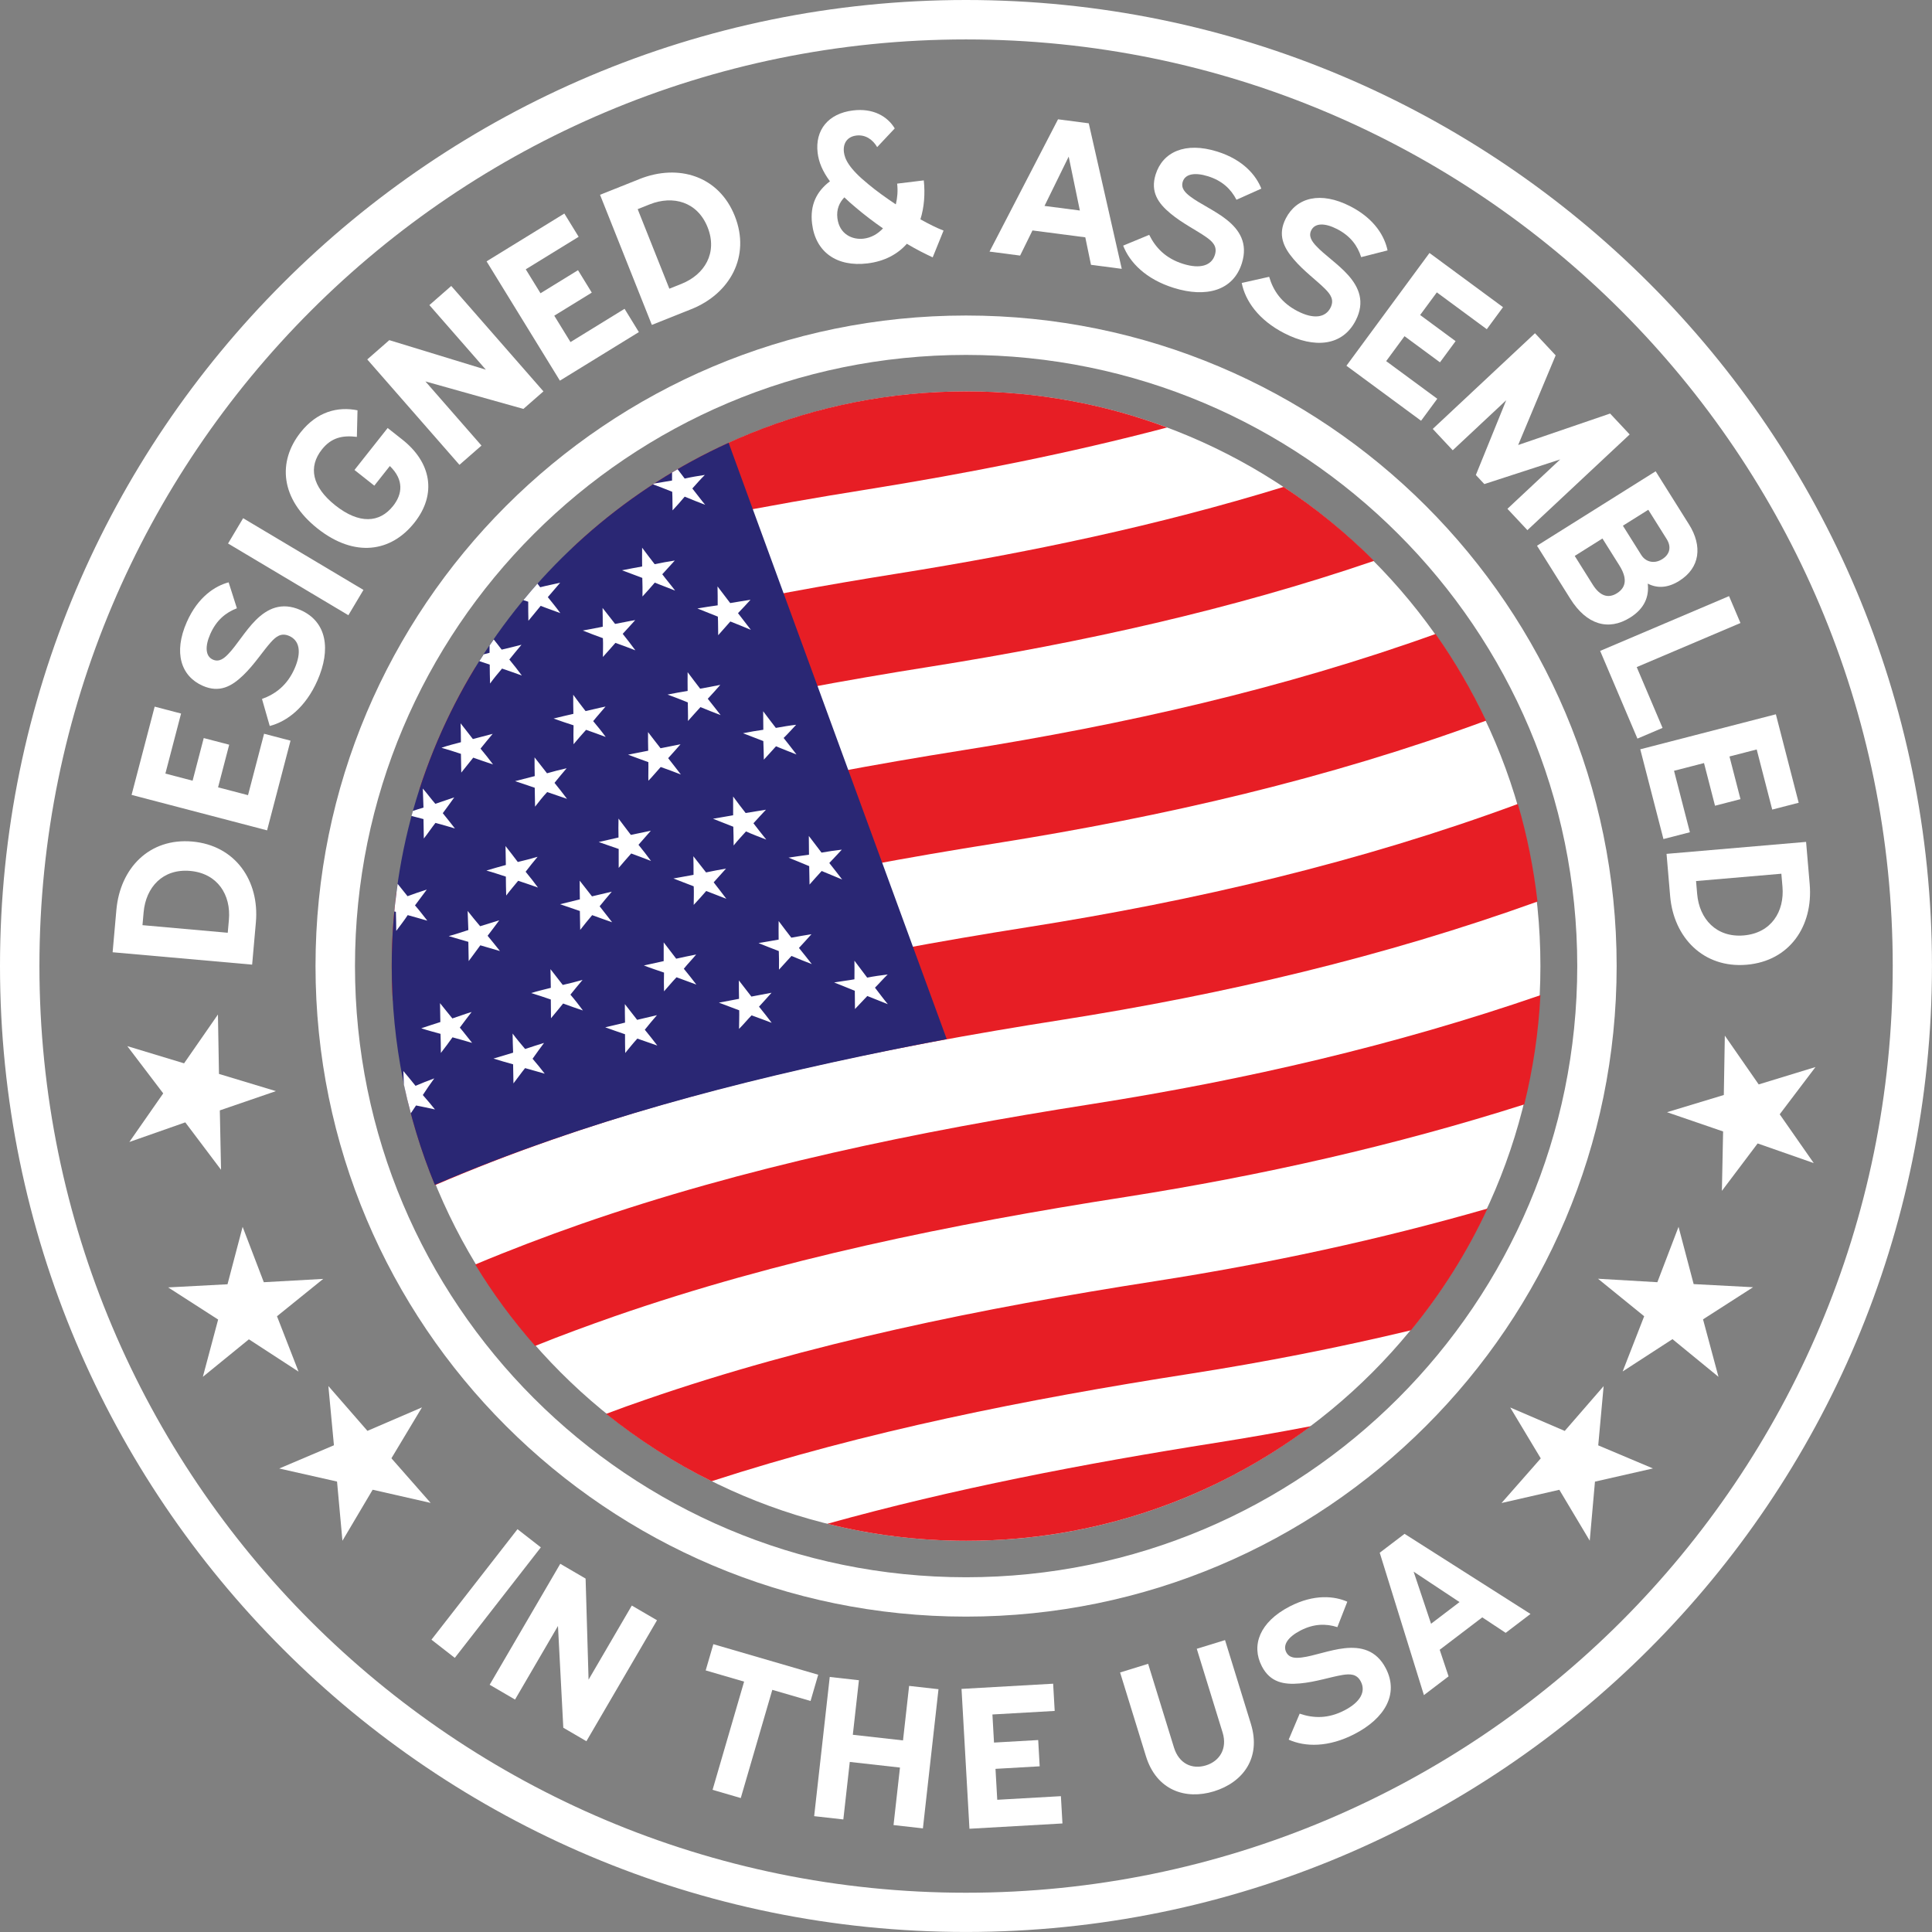 <?xml version="1.0" encoding="UTF-8"?>
<svg id="Layer_1" data-name="Layer 1" xmlns="http://www.w3.org/2000/svg" viewBox="0 0 572.77 572.77">
  <rect x="0" y="0" width="572.77" height="572.77" fill="#808080" stroke="none"/>
  <defs>
    <style>
      .cls-1, .cls-2 {
        fill: #fff;
      }

      .cls-1, .cls-3, .cls-4 {
        fill-rule: evenodd;
      }

      .cls-3 {
        fill: #2a2774;
      }

      .cls-4 {
        fill: #e71e25;
      }
    </style>
  </defs>
  <path class="cls-2" d="M406.85,165.95c-30.79-30.84-73.32-49.91-120.31-49.91s-89.52,19.07-120.31,49.91c-30.79,30.79-49.79,73.39-49.79,120.44s19,89.65,49.79,120.49c30.79,30.84,73.32,49.91,120.31,49.91s89.52-19.07,120.31-49.91c30.79-30.84,49.83-73.44,49.83-120.49s-19.04-89.65-49.83-120.44h0Z"/>
  <path class="cls-4" d="M346,126.74c-29.09,7.67-58.84,13.54-89.01,18.38-29.55,4.69-58.79,10.3-87.46,17.45,30.53-28.88,71.66-46.54,116.96-46.54,20.95,0,40.98,3.76,59.51,10.71h0Z"/>
  <path class="cls-4" d="M140.9,197.89c40.51-12.46,82.52-21.06,125.2-27.85,39.02-6.23,77.32-14.26,114.44-25.69,9.68,6.38,18.64,13.75,26.82,21.93-42.37,14.47-86.28,24.15-131.17,31.3-51.84,8.18-102.75,19-151.15,36.19l-.72.26c4.17-12.77,9.73-24.92,16.58-36.14h0Z"/>
  <path class="cls-4" d="M117.48,264.81c5.51-2.16,11.07-4.27,16.63-6.23,48.44-17.14,99.36-27.9,151.2-36.14,48.08-7.62,95.14-18.28,140.28-34.49,5.71,8.08,10.71,16.68,14.98,25.69-46.64,17.19-95.34,28.42-145.23,36.35-51.84,8.19-102.86,18.89-151.25,35.99-9.32,3.3-18.53,6.85-27.65,10.66-.21-3.4-.31-6.8-.31-10.25,0-7.31.46-14.52,1.34-21.57h0Z"/>
  <path class="cls-4" d="M120.21,323.55c10.86-4.63,21.83-8.9,32.95-12.82,48.44-16.99,99.46-27.65,151.35-35.83,49.99-7.88,98.74-19.3,145.48-36.55,2.73,9.32,4.68,19,5.82,28.93-45.46,16.37-92.77,27.49-141.26,35.11-51.89,8.14-102.96,18.69-151.4,35.68-11.53,4.02-22.91,8.44-34.18,13.28-3.66-8.91-6.59-18.17-8.75-27.8h0Z"/>
  <path class="cls-4" d="M140.9,374.88c10.3-4.32,20.75-8.29,31.3-11.99,48.49-16.89,99.51-27.44,151.45-35.57,45.56-7.15,90.04-17.45,133.03-32.28-.57,11.12-2.21,21.93-4.79,32.38-38.35,12.2-77.84,21.1-118.2,27.44-51.94,8.08-102.96,18.53-151.46,35.36-7.93,2.78-15.8,5.66-23.58,8.8-6.59-7.52-12.56-15.55-17.76-24.15h0Z"/>
  <path class="cls-4" d="M179.72,419.15c3.81-1.44,7.67-2.83,11.58-4.17,48.49-16.78,99.56-27.13,151.51-35.21,33.36-5.2,66.15-12.25,98.17-21.47-6.02,12.97-13.69,25.12-22.7,36.09-21.52,5.15-43.29,9.42-65.38,12.87-48.55,7.57-96.27,17.04-141.93,31.87-11.17-5.51-21.62-12.25-31.25-19.97h0Z"/>
  <path class="cls-3" d="M216.01,131.27l7.16,19.66,23.42,63.99c11.38,31.04,22.7,62.08,34.08,93.13-45.71,8.7-90.61,19.41-133.33,35.73-6.18,2.37-12.3,4.84-18.43,7.47-8.24-19.98-12.77-41.91-12.77-64.87,0-68.93,40.93-128.29,99.87-155.11h0Z"/>
  <path class="cls-1" d="M178.64,180.23c1.24,1.54,2.47,3.19,3.71,4.74,2.06-.36,4.02-.82,5.97-1.13-1.24,1.34-2.47,2.78-3.71,4.07,1.34,1.65,2.52,3.24,3.76,4.89-2.01-.82-3.96-1.49-5.92-2.21-1.24,1.39-2.42,2.78-3.71,4.17,0-1.85.1-3.71,0-5.56-2.01-.72-4.01-1.49-5.97-2.27,1.96-.36,3.96-.72,5.92-1.13,0-1.85,0-3.71-.05-5.56h0ZM200.88,139.1l2.11,2.78c2.01-.46,3.91-.77,5.97-1.08-1.29,1.29-2.52,2.68-3.71,4.02,1.29,1.6,2.52,3.3,3.81,4.84-2.06-.77-4.07-1.6-6.07-2.42-1.18,1.39-2.42,2.83-3.6,4.07-.05-1.75,0-3.71-.1-5.51-1.96-.82-3.81-1.49-5.71-2.21l.46-.26c1.75-.31,3.45-.57,5.2-.87v-2.37c.57-.31,1.08-.67,1.65-.98h0ZM190.37,162.37c1.18,1.6,2.47,3.29,3.71,4.89,1.96-.41,3.96-.77,5.97-1.08-1.24,1.34-2.42,2.68-3.71,4.07,1.24,1.65,2.57,3.19,3.81,4.84-2.01-.82-4.07-1.54-6.02-2.37-1.24,1.44-2.42,2.78-3.66,4.12.05-1.8,0-3.66-.05-5.51-2.01-.72-3.96-1.54-6.02-2.26,1.96-.41,4.07-.77,5.97-1.13,0-1.8-.05-3.71,0-5.56h0ZM159.33,173.02l.82,1.08c1.96-.51,3.91-.87,5.92-1.34-1.18,1.44-2.47,2.83-3.66,4.27,1.24,1.54,2.52,3.09,3.71,4.74-1.9-.72-3.91-1.39-5.82-2.16-1.24,1.54-2.47,2.99-3.65,4.43-.05-1.85-.05-3.71-.05-5.66l-1.44-.46c1.34-1.65,2.78-3.29,4.17-4.89h0ZM219.05,290.66c1.24,1.55,2.47,3.25,3.71,4.79,2.06-.36,4.07-.82,5.97-1.13-1.18,1.39-2.47,2.73-3.71,4.12,1.34,1.6,2.52,3.19,3.76,4.79-2.01-.77-3.96-1.49-5.97-2.21-1.24,1.28-2.42,2.73-3.71,4.01,0-1.85.1-3.71.05-5.51-2.06-.77-4.07-1.55-6.02-2.27,1.96-.36,3.96-.77,5.97-1.13-.05-1.8-.05-3.6-.05-5.46h0ZM253.33,284.84c1.24,1.7,2.52,3.29,3.76,4.99,2.06-.41,3.96-.67,6.07-.93-1.34,1.29-2.52,2.68-3.76,3.91,1.29,1.65,2.47,3.29,3.81,4.89-2.06-.83-4.07-1.6-6.08-2.42-1.24,1.28-2.47,2.62-3.66,3.86-.05-1.75,0-3.6-.05-5.41-2.11-.88-4.12-1.65-6.13-2.47,2.06-.36,4.02-.57,6.02-.93,0-1.85.05-3.71,0-5.51h0ZM185.23,297.66c1.18,1.55,2.47,3.14,3.66,4.69,2.01-.46,3.86-.93,5.87-1.39-1.24,1.44-2.42,2.83-3.6,4.32,1.24,1.55,2.52,3.09,3.71,4.69-1.96-.67-3.96-1.39-5.92-2.06-1.23,1.34-2.42,2.83-3.6,4.27-.05-1.86-.05-3.71-.05-5.56-1.96-.67-3.91-1.34-5.87-2.06,1.9-.41,3.86-.93,5.87-1.39-.05-1.85-.05-3.71-.05-5.51h0ZM151.97,306.41c1.18,1.6,2.42,3.04,3.71,4.58,1.9-.62,3.71-1.23,5.61-1.8-1.13,1.55-2.27,3.04-3.4,4.69,1.18,1.39,2.47,2.93,3.6,4.43-1.91-.51-3.81-1.13-5.82-1.65-1.18,1.44-2.27,3.04-3.45,4.53-.05-1.85-.05-3.76-.1-5.66-1.9-.51-3.81-1.08-5.82-1.7,1.96-.56,3.86-1.18,5.82-1.75-.05-1.85-.15-3.81-.15-5.66h0ZM119.59,317.53c1.23,1.44,2.42,2.94,3.6,4.38,1.8-.77,3.71-1.54,5.56-2.21-1.13,1.54-2.27,3.19-3.4,4.94,1.24,1.44,2.47,2.83,3.6,4.27-1.85-.41-3.76-.82-5.61-1.18-.51.77-1.03,1.54-1.55,2.32-.77-2.83-1.44-5.66-2.06-8.54-.05-1.34-.1-2.62-.15-3.96h0ZM192.12,217.04c1.24,1.6,2.47,3.24,3.71,4.79,2.01-.41,4.02-.82,5.92-1.18-1.18,1.39-2.47,2.78-3.66,4.12,1.29,1.6,2.47,3.19,3.76,4.84-2.01-.77-4.02-1.55-5.97-2.22-1.24,1.34-2.37,2.78-3.66,4.07-.05-1.8.05-3.71,0-5.51-2.06-.72-4.02-1.49-6.02-2.21,1.96-.36,3.96-.82,5.97-1.18-.05-1.85-.05-3.66-.05-5.51h0ZM205.56,253.85c1.24,1.54,2.47,3.19,3.76,4.79,2.01-.41,4.02-.82,5.92-1.13-1.18,1.34-2.47,2.78-3.66,4.07,1.29,1.6,2.47,3.24,3.76,4.89-2.01-.82-4.02-1.54-5.97-2.32-1.24,1.39-2.42,2.78-3.71,4.12,0-1.8.1-3.71,0-5.51-2.06-.77-4.02-1.54-6.02-2.32,2.01-.36,4.02-.72,5.97-1.08,0-1.85,0-3.71-.05-5.51h0ZM230.84,273.05c1.24,1.65,2.47,3.3,3.76,4.94,1.96-.36,4.01-.72,5.97-1.03-1.18,1.34-2.42,2.68-3.71,4.07,1.24,1.54,2.57,3.19,3.81,4.79-2.01-.77-4.07-1.59-6.02-2.42-1.29,1.39-2.47,2.73-3.71,4.07.05-1.91,0-3.66-.05-5.51-2.06-.77-3.96-1.55-6.02-2.37,1.96-.31,4.07-.72,5.97-1.03,0-1.8-.05-3.71,0-5.51h0ZM196.76,279.38c1.24,1.65,2.47,3.24,3.71,4.84,1.96-.41,3.86-.87,5.92-1.24-1.18,1.44-2.47,2.73-3.66,4.22,1.24,1.54,2.52,3.09,3.71,4.69-1.91-.72-3.96-1.44-5.87-2.16-1.29,1.34-2.52,2.83-3.71,4.17-.05-1.86-.05-3.71,0-5.56-2.06-.72-4.01-1.34-5.97-2.11,2.01-.46,4.01-.87,5.87-1.29v-5.56h0ZM163.19,287.31c1.18,1.54,2.47,3.14,3.65,4.69,2.01-.46,3.91-.93,5.87-1.49-1.24,1.49-2.42,2.88-3.6,4.37,1.34,1.55,2.52,3.09,3.71,4.69-1.9-.62-3.91-1.34-5.87-2.06-1.18,1.49-2.42,2.93-3.6,4.37,0-1.85-.05-3.76-.05-5.56-1.96-.67-3.91-1.34-5.82-1.91,1.96-.62,3.81-1.03,5.82-1.55-.05-1.85-.05-3.71-.1-5.56h0ZM130.45,297.4c1.18,1.44,2.42,3.04,3.66,4.53,1.91-.62,3.76-1.34,5.71-1.91-1.18,1.54-2.37,3.09-3.5,4.63,1.24,1.44,2.42,3.04,3.65,4.53-1.96-.56-3.86-1.13-5.82-1.65-1.08,1.54-2.26,3.09-3.45,4.63,0-1.86-.05-3.76-.1-5.66-1.85-.51-3.86-1.03-5.71-1.65,1.96-.67,3.76-1.23,5.66-1.85,0-1.91-.1-3.76-.1-5.61h0ZM239.79,247.83c1.24,1.65,2.52,3.29,3.76,4.94,2.06-.36,4.07-.67,6.02-.88-1.23,1.29-2.37,2.58-3.71,3.96,1.29,1.6,2.57,3.3,3.81,4.89-2.01-.82-4.07-1.7-6.07-2.52-1.24,1.39-2.47,2.68-3.6,4.02-.05-1.75-.05-3.71-.1-5.46-2.01-.88-4.07-1.65-6.13-2.52,2.06-.31,4.12-.62,6.07-.87-.05-1.85,0-3.76-.05-5.56h0ZM171.84,261.06c1.18,1.54,2.42,3.09,3.66,4.68,2.01-.46,3.86-.93,5.87-1.39-1.24,1.44-2.42,2.88-3.6,4.33,1.24,1.59,2.52,3.19,3.71,4.74-1.96-.67-3.91-1.39-5.92-2.11-1.24,1.49-2.42,2.88-3.55,4.38-.05-1.85-.05-3.76-.1-5.61-1.96-.67-3.91-1.34-5.87-2.01,1.96-.46,3.86-.93,5.87-1.44-.05-1.85-.05-3.71-.05-5.56h0ZM138.64,270.06c1.23,1.55,2.47,3.09,3.71,4.53,1.96-.62,3.76-1.18,5.66-1.75-1.13,1.49-2.27,3.09-3.45,4.58,1.24,1.49,2.47,3.04,3.66,4.53-1.91-.57-3.86-1.13-5.82-1.7-1.13,1.6-2.32,3.09-3.45,4.68-.05-1.96-.05-3.81-.1-5.71-1.9-.51-3.81-1.13-5.82-1.7,2.01-.52,3.86-1.18,5.82-1.8-.05-1.91-.15-3.81-.21-5.66h0ZM217.35,236.14c1.18,1.65,2.47,3.29,3.71,4.89,2.01-.31,4.01-.67,6.02-.98-1.24,1.34-2.47,2.62-3.71,4.02,1.24,1.65,2.57,3.29,3.81,4.84-2.01-.77-4.07-1.54-6.02-2.42-1.29,1.44-2.52,2.73-3.66,4.17,0-1.9-.05-3.71-.1-5.56-2.06-.77-3.96-1.6-6.02-2.37,1.96-.31,4.07-.72,5.97-1.03v-5.56h0ZM183.37,242.68c1.18,1.6,2.42,3.19,3.66,4.84,1.96-.41,3.91-.82,5.92-1.24-1.18,1.34-2.47,2.78-3.66,4.17,1.24,1.54,2.52,3.14,3.71,4.79-1.91-.77-3.96-1.49-5.87-2.21-1.24,1.44-2.52,2.83-3.71,4.27v-5.61c-2.01-.67-3.96-1.39-5.92-2.06,1.96-.46,4.02-.93,5.87-1.34-.05-1.9-.05-3.71,0-5.61h0ZM149.86,250.81c1.18,1.54,2.47,3.14,3.65,4.74,2.01-.46,3.91-.98,5.87-1.54-1.24,1.49-2.42,2.93-3.55,4.43,1.29,1.54,2.47,3.09,3.66,4.69-1.96-.72-3.91-1.34-5.87-2.01-1.18,1.44-2.42,2.88-3.55,4.38-.05-1.9-.1-3.76-.1-5.61-1.96-.62-3.86-1.29-5.77-1.8,1.96-.57,3.76-1.13,5.77-1.65-.05-1.85-.05-3.76-.1-5.61h0ZM117.89,262.03l2.93,3.66c1.91-.72,3.76-1.34,5.71-1.96-1.18,1.6-2.32,3.14-3.5,4.69,1.29,1.44,2.47,3.04,3.66,4.53-1.91-.57-3.81-1.08-5.82-1.65-1.03,1.6-2.26,3.14-3.4,4.68,0-1.85-.05-3.76-.1-5.66l-.46-.1c.1-1.13.21-2.27.36-3.4h0l.05-.31c.15-1.49.36-2.99.57-4.48h0ZM226.25,210.86c1.24,1.65,2.52,3.35,3.76,4.94,2.06-.36,4.07-.72,6.02-.93-1.24,1.29-2.37,2.62-3.71,3.91,1.29,1.6,2.57,3.3,3.81,4.89-2.01-.77-4.07-1.6-6.08-2.42-1.23,1.34-2.42,2.73-3.6,3.96-.05-1.75-.05-3.66-.15-5.51-1.96-.77-4.02-1.54-6.02-2.32,2.06-.41,4.07-.77,6.02-1.03-.05-1.86,0-3.71-.05-5.51h0ZM158.46,224.51c1.18,1.49,2.47,3.14,3.71,4.74,1.96-.57,3.81-1.03,5.82-1.49-1.24,1.44-2.42,2.88-3.6,4.33,1.24,1.54,2.52,3.14,3.71,4.74-1.96-.67-3.91-1.34-5.87-2.01-1.29,1.34-2.42,2.83-3.6,4.33-.05-1.86-.05-3.76-.1-5.61-1.96-.67-3.86-1.29-5.82-1.96,1.91-.51,3.86-.98,5.82-1.49-.05-1.9-.05-3.76-.05-5.56h0ZM125.35,233.77c1.24,1.44,2.42,3.04,3.71,4.53,1.96-.67,3.76-1.29,5.61-1.9-1.13,1.6-2.27,3.14-3.4,4.68,1.18,1.49,2.47,3.04,3.6,4.53-1.9-.57-3.81-1.13-5.77-1.65-1.18,1.49-2.26,3.14-3.45,4.63-.05-1.9-.05-3.81-.1-5.76-1.18-.31-2.37-.62-3.55-.93.16-.52.26-1.03.41-1.49,1.03-.36,2.06-.67,3.14-.98-.05-1.9-.15-3.81-.2-5.66h0ZM203.86,199.28c1.24,1.7,2.47,3.24,3.71,4.89,1.96-.36,4.02-.72,5.97-1.13-1.18,1.39-2.42,2.73-3.71,4.12,1.24,1.6,2.57,3.19,3.81,4.84-2.01-.77-4.01-1.54-5.97-2.37-1.29,1.39-2.47,2.73-3.71,4.12.05-1.91-.05-3.71-.05-5.51-2.06-.83-3.96-1.6-6.02-2.32,1.96-.41,4.07-.77,5.97-1.08,0-1.85-.05-3.76,0-5.56h0ZM169.94,205.97c1.18,1.65,2.42,3.24,3.66,4.84,1.96-.41,3.86-.93,5.92-1.34-1.18,1.44-2.47,2.83-3.66,4.32,1.24,1.49,2.52,3.04,3.71,4.69-1.91-.72-3.91-1.44-5.82-2.11-1.29,1.39-2.52,2.88-3.71,4.27-.05-1.9-.05-3.76,0-5.61-2.06-.67-3.96-1.29-5.92-2.01,1.96-.46,3.96-.98,5.87-1.39-.05-1.9-.05-3.71-.05-5.66h0ZM136.53,214.41c1.18,1.55,2.47,3.09,3.66,4.69,1.96-.51,3.91-1.03,5.87-1.54-1.24,1.44-2.42,2.94-3.6,4.38,1.29,1.54,2.52,3.09,3.71,4.69-1.96-.62-3.91-1.34-5.87-2.01-1.18,1.49-2.42,2.99-3.55,4.43-.05-1.85-.05-3.71-.1-5.56-1.96-.67-3.86-1.24-5.77-1.8,1.9-.67,3.81-1.13,5.77-1.65,0-1.85-.05-3.76-.1-5.61h0ZM212.72,173.85c1.29,1.7,2.52,3.29,3.76,4.94,2.06-.36,4.12-.67,6.02-.98-1.24,1.34-2.37,2.63-3.71,3.97,1.29,1.65,2.57,3.35,3.81,4.94-2.01-.87-4.07-1.65-6.08-2.47-1.24,1.39-2.42,2.73-3.6,4.07-.05-1.8,0-3.66-.1-5.51-2.01-.82-4.07-1.6-6.07-2.42,2.06-.36,4.12-.67,6.02-.93,0-1.91,0-3.81-.05-5.61h0ZM146.36,189.55c.77.98,1.6,2.01,2.37,3.04,2.01-.46,3.86-.93,5.87-1.44-1.24,1.44-2.42,2.94-3.6,4.38,1.24,1.49,2.52,3.14,3.71,4.74-1.96-.72-3.91-1.39-5.87-2.06-1.24,1.44-2.42,2.88-3.55,4.43-.05-1.9-.1-3.76-.1-5.61-1.03-.36-2.06-.67-3.09-1.03.46-.67.87-1.34,1.29-2.01.57-.15,1.18-.31,1.75-.46v-2.16c.41-.62.82-1.18,1.24-1.8h0Z"/>
  <path class="cls-4" d="M245.3,451.74c37.38-10.4,75.99-17.81,115.11-23.99,9.42-1.49,18.84-3.14,28.21-4.94-28.47,21.31-63.78,33.98-102.14,33.98-14.21,0-28.01-1.75-41.18-5.04h0Z"/>
  <path class="cls-2" d="M286.38,93.54c53.28,0,101.47,21.57,136.37,56.47,34.9,34.9,56.53,83.14,56.53,136.37s-21.62,101.52-56.53,136.37c-34.9,34.9-83.09,56.52-136.37,56.52s-101.47-21.62-136.37-56.52c-34.9-34.85-56.47-83.09-56.47-136.37s21.57-101.47,56.47-136.37c34.9-34.9,83.14-56.47,136.37-56.47h0ZM414.52,158.3c-32.79-32.79-78.1-53.08-128.13-53.08s-95.34,20.28-128.13,53.08c-32.79,32.74-53.02,78.04-53.02,128.08s20.23,95.34,53.02,128.14c32.79,32.79,78.1,53.08,128.13,53.08s95.34-20.28,128.13-53.08c32.79-32.79,53.08-78.1,53.08-128.14s-20.28-95.34-53.08-128.08h0Z"/>
  <path class="cls-2" d="M286.38,0c79.07,0,150.68,32.07,202.52,83.91,51.84,51.79,83.86,123.4,83.86,202.47s-32.02,150.68-83.86,202.52c-51.84,51.84-123.45,83.86-202.52,83.86s-150.68-32.02-202.47-83.86C32.07,437.07,0,365.51,0,286.38S32.07,135.7,83.91,83.91C135.7,32.07,207.31,0,286.38,0h0ZM480.67,92.15c-49.73-49.73-118.41-80.46-194.29-80.46s-144.51,30.73-194.23,80.46C42.42,141.88,11.69,210.55,11.69,286.38s30.73,144.55,80.46,194.29c49.73,49.73,118.4,80.46,194.23,80.46s144.56-30.73,194.29-80.46c49.68-49.73,80.46-118.41,80.46-194.29s-30.79-144.5-80.46-194.23h0Z"/>
  <polygon class="cls-1" points="527.62 330.35 537.71 344.81 521.08 338.99 510.48 353.05 510.84 335.44 494.21 329.73 511.05 324.63 511.35 307.03 521.39 321.49 538.23 316.34 527.62 330.35"/>
  <polygon class="cls-1" points="504.89 391.14 509.47 408.18 495.83 397.01 481.06 406.59 487.44 390.22 473.75 379.1 491.35 380.13 497.63 363.71 502.11 380.69 519.72 381.62 504.89 391.14"/>
  <polygon class="cls-1" points="472.85 439.25 471.3 456.76 462.29 441.67 445.15 445.59 456.78 432.36 447.72 417.27 463.89 424.22 475.42 410.94 473.82 428.5 490.04 435.34 472.85 439.25"/>
  <polygon class="cls-1" points="48.39 324.15 38.35 338.56 54.93 332.74 65.53 346.8 65.17 329.19 81.8 323.48 64.92 318.38 64.61 300.77 54.57 315.24 37.74 310.14 48.39 324.15"/>
  <polygon class="cls-1" points="64.67 391.2 60.14 408.18 73.79 397.06 88.51 406.64 82.12 390.22 95.82 379.15 78.21 380.13 71.93 363.71 67.45 380.74 49.85 381.67 64.67 391.2"/>
  <polygon class="cls-1" points="99.92 439.23 101.52 456.78 110.48 441.65 127.67 445.56 116.04 432.33 125.1 417.24 108.93 424.2 97.35 410.91 99 428.47 82.78 435.36 99.92 439.23"/>
  <g>
    <path class="cls-2" d="M34.5,269.78c1.1-12.42,9.79-21.42,22.52-20.29,12.79,1.14,19.93,11.66,18.84,23.96l-1.11,12.53-41.36-3.67,1.11-12.54ZM67.52,276.53l.34-3.84c.66-7.39-3.36-13.77-11.48-14.49-8.13-.72-13.14,4.85-13.8,12.24l-.34,3.84,25.28,2.25Z"/>
    <path class="cls-2" d="M45.84,209.49l7.84,2.05-4.65,17.8,8.07,2.11,3.3-12.64,7.55,1.97-3.3,12.64,8.88,2.32,4.76-18.21,7.84,2.05-6.95,26.59-40.17-10.51,6.85-26.19Z"/>
    <path class="cls-2" d="M77.66,207.22c4.05-1.46,7.51-4.09,9.68-9.03,2.15-4.89,1.43-8.32-1.59-9.65-2.42-1.06-3.96.2-5.5,1.92-2.33,2.61-4.88,6.61-8.17,9.76-3.42,3.29-7.04,5.27-11.98,3.09-6.43-2.83-8.73-9.81-4.73-18.88,3.33-7.55,8.47-10.74,12.41-11.79l2.45,7.69c-3.31,1.27-6.09,3.55-7.88,7.62-1.63,3.69-1.47,6.62.78,7.61,1.87.82,3.33-.41,4.52-1.64,2.52-2.59,5.02-6.93,8.18-10.08,3.39-3.37,7.59-5.48,13.25-2.99,7.85,3.46,9.07,11.71,5.03,20.89-3.49,7.93-8.95,12.14-14.14,13.49l-2.3-8.02Z"/>
    <path class="cls-2" d="M72.08,153.63l35.67,21.26-4.47,7.5-35.67-21.26,4.47-7.5Z"/>
    <path class="cls-2" d="M114.92,126.88l4.38,3.46c8.47,6.7,10.34,16.05,3.56,24.61-6.89,8.71-17.68,10.46-28.69,1.76-11.06-8.75-11.94-19.81-5.06-28.52,4.9-6.19,11-7.72,16.88-6.55l-.19,7.88c-4.19-.51-7.55.16-10.38,3.75-4.05,5.12-2.99,11.03,4.02,16.58,7.06,5.58,13.09,5.21,17.11.13,2.76-3.49,3.27-7.71-.98-11.82l-4.6,5.82-5.88-4.65,9.83-12.43Z"/>
    <path class="cls-2" d="M115.41,100.84l28.63,8.76-16.74-19.15,6.48-5.67,27.33,31.25-5.94,5.2-29.05-8.15,16.62,19.02-6.53,5.71-27.33-31.25,6.53-5.71Z"/>
    <path class="cls-2" d="M167.31,63.3l4.24,6.9-15.68,9.64,4.37,7.1,11.12-6.84,4.08,6.65-11.12,6.84,4.81,7.82,16.03-9.86,4.24,6.9-23.41,14.4-21.74-35.37,23.06-14.18Z"/>
    <path class="cls-2" d="M189.58,53.08c11.58-4.61,23.53-.92,28.26,10.96,4.75,11.93-1.43,23.04-12.9,27.62l-11.69,4.66-15.36-38.57,11.69-4.66ZM198.44,85.59l3.58-1.43c6.89-2.75,10.78-9.2,7.76-16.78-3.02-7.58-10.25-9.54-17.15-6.8l-3.58,1.43,9.39,23.58Z"/>
    <path class="cls-2" d="M260.05,43.61c-1.28-2.2-3.44-3.75-6.15-3.43-2.77.33-4.02,2.36-3.71,4.92.24,2.03,1.48,4.84,7.25,9.52,2.33,1.95,5.14,3.97,8.14,5.97.48-1.99.64-4.07.39-6.15l7.9-.96c.42,3.94.13,7.96-1,11.54,2.5,1.39,4.92,2.61,6.86,3.34l-3.22,7.94c-2.16-1.01-4.82-2.32-7.66-4.03-2.68,3.04-6.55,5.2-11.67,5.82-9.08,1.1-15.41-3.33-16.43-11.79-.66-5.48,1.3-9.53,5.3-12.55-2.22-3-3.32-5.7-3.65-8.44-.81-6.73,3.13-11.68,10.5-12.57,5.95-.72,10.19,1.73,12.36,5.33l-5.19,5.52ZM261.77,67.7c-2.74-1.9-5.5-3.99-8.17-6.26-1.2-1-2.27-1.96-3.28-2.93-1.43,1.5-2.39,3.49-2.06,6.17.58,4.77,4.43,6.48,7.79,6.07,2.18-.26,4.14-1.35,5.73-3.05Z"/>
    <path class="cls-2" d="M322.78,36.56l9.78,43.14-9.12-1.19-1.69-8.15-15.66-2.04-3.66,7.45-9.07-1.18,20.31-39.22,9.12,1.19ZM309.66,61.05l10.48,1.36-3.31-15.98-7.17,14.62Z"/>
    <path class="cls-2" d="M340.7,69.62c1.91,3.86,4.91,7,10.06,8.61,5.1,1.59,8.43.49,9.41-2.66.79-2.52-.65-3.91-2.53-5.25-2.85-2.02-7.12-4.1-10.62-7.02-3.66-3.03-6.03-6.4-4.42-11.56,2.09-6.7,8.77-9.77,18.23-6.82,7.88,2.46,11.62,7.21,13.11,11l-7.37,3.3c-1.63-3.15-4.21-5.65-8.46-6.97-3.85-1.2-6.74-.72-7.47,1.63-.61,1.95.79,3.26,2.14,4.31,2.86,2.21,7.46,4.21,10.94,6.99,3.73,2.99,6.3,6.93,4.46,12.83-2.55,8.19-10.62,10.33-20.2,7.34-8.27-2.58-13.07-7.53-15-12.53l7.71-3.19Z"/>
    <path class="cls-2" d="M376.26,82.06c1.22,4.13,3.64,7.73,8.45,10.2,4.75,2.44,8.22,1.92,9.73-1.01,1.2-2.35.03-3.96-1.6-5.61-2.47-2.48-6.31-5.26-9.27-8.73-3.09-3.61-4.84-7.34-2.38-12.14,3.2-6.25,10.31-8.13,19.13-3.61,7.34,3.76,10.22,9.08,11.04,13.08l-7.82,1.99c-1.07-3.38-3.18-6.28-7.14-8.32-3.59-1.84-6.52-1.86-7.64.33-.93,1.81.22,3.35,1.37,4.61,2.44,2.67,6.63,5.42,9.59,8.76,3.17,3.58,5.02,7.9,2.2,13.4-3.91,7.63-12.23,8.36-21.15,3.79-7.71-3.95-11.6-9.65-12.64-14.91l8.14-1.83Z"/>
    <path class="cls-2" d="M445.58,91.08l-4.8,6.52-14.81-10.92-4.95,6.71,10.51,7.75-4.63,6.28-10.51-7.75-5.44,7.39,15.15,11.16-4.8,6.52-22.13-16.31,24.62-33.43,21.79,16.06Z"/>
    <path class="cls-2" d="M461.2,105.35l-11.12,26.58,27.26-9.33,5.8,6.2-30.32,28.37-5.92-6.33,15.64-14.64-22.49,7.31-2.51-2.69,9-22.17-15.86,14.84-5.92-6.33,30.31-28.37,6.12,6.55Z"/>
    <path class="cls-2" d="M500.73,155.47c4.01,6.39,3.32,12.85-2.89,16.74-3.25,2.04-6.4,2.33-9.34.81.44,3.86-.95,7.4-5.22,10.07-6.46,4.05-12.93,2.09-17.73-5.56l-9.88-15.74,35.17-22.07,9.88,15.74ZM466.85,164.81l5.33,8.5c2.15,3.42,4.61,4.19,7.2,2.56,3.1-1.95,2.8-4.91.68-8.28l-4.99-7.94-8.23,5.17ZM481.13,155.85l5.46,8.7c1.23,1.96,3.73,2.78,6.22,1.21,2.34-1.47,2.69-3.72,1.31-5.93l-5.46-8.7-7.52,4.72Z"/>
    <path class="cls-2" d="M515.99,184.7l-30.76,13.07,7.66,18.03-7.45,3.17-11.05-26,38.21-16.24,3.39,7.98Z"/>
    <path class="cls-2" d="M533.24,237.99l-7.84,2.02-4.6-17.82-8.07,2.08,3.26,12.65-7.55,1.95-3.26-12.65-8.89,2.29,4.7,18.22-7.84,2.02-6.87-26.61,40.2-10.38,6.76,26.21Z"/>
    <path class="cls-2" d="M536.51,262.13c1.06,12.42-5.94,22.79-18.67,23.88-12.79,1.1-21.65-8.03-22.7-20.33l-1.07-12.54,41.37-3.55,1.07,12.54ZM502.82,261.2l.33,3.84c.63,7.39,5.69,12.98,13.82,12.28s12.1-7.06,11.47-14.45l-.33-3.84-25.29,2.17Z"/>
  </g>
  <g>
    <path class="cls-2" d="M160.34,458.74l-25.51,32.76-6.92-5.39,25.51-32.76,6.92,5.39Z"/>
    <path class="cls-2" d="M173.61,467.99l.88,29.97,12.82-21.97,7.47,4.36-20.93,35.86-6.85-4-1.58-30.17-12.73,21.82-7.52-4.39,20.93-35.86,7.52,4.39Z"/>
    <path class="cls-2" d="M242.57,496.5l-2.27,7.78-11.34-3.3-9.35,32.08-8.36-2.44,9.35-32.08-11.39-3.32,2.27-7.78,31.09,9.06Z"/>
    <path class="cls-2" d="M254.64,498.14l-1.81,16.16,14.88,1.67,1.81-16.16,8.71.98-4.62,41.26-8.71-.98,1.91-17.05-14.88-1.67-1.91,17.05-8.65-.97,4.62-41.27,8.65.97Z"/>
    <path class="cls-2" d="M312.22,499.14l.46,8.09-18.46,1.05.47,8.33,13.1-.75.44,7.79-13.1.75.52,9.17,18.87-1.07.46,8.09-27.57,1.57-2.35-41.46,27.15-1.54Z"/>
    <path class="cls-2" d="M340.38,493.26l7.66,24.82c1.49,4.82,5.39,6.56,9.5,5.29,3.99-1.23,6.4-4.93,4.92-9.74l-7.66-24.82,8.38-2.58,7.66,24.82c3.13,10.15-2.38,17.37-10.93,20.01-8.43,2.6-17.05-.26-20.18-10.41l-7.66-24.82,8.32-2.57Z"/>
    <path class="cls-2" d="M385.34,508.05c4.08,1.4,8.44,1.51,13.25-.99,4.77-2.47,6.37-5.59,4.85-8.53-1.21-2.34-3.22-2.32-5.51-1.95-3.46.58-7.98,2.1-12.54,2.5-4.75.43-8.82-.3-11.3-5.09-3.23-6.23-.62-13.13,8.22-17.71,7.36-3.81,13.38-3.08,17.12-1.43l-2.95,7.54c-3.38-1.09-6.99-1.04-10.96,1.01-3.6,1.87-5.32,4.24-4.19,6.43.94,1.81,2.86,1.76,4.56,1.56,3.6-.44,8.29-2.27,12.74-2.75,4.77-.51,9.38.48,12.22,5.97,3.94,7.62-.31,14.83-9.26,19.46-7.73,4-14.65,3.87-19.54,1.67l3.26-7.7Z"/>
    <path class="cls-2" d="M416.39,454.72l37.35,23.76-7.36,5.6-6.94-4.59-12.62,9.61,2.63,7.88-7.31,5.56-13.1-42.21,7.36-5.6ZM424.25,481.39l8.45-6.43-13.61-9.02,5.17,15.45Z"/>
  </g>
</svg>